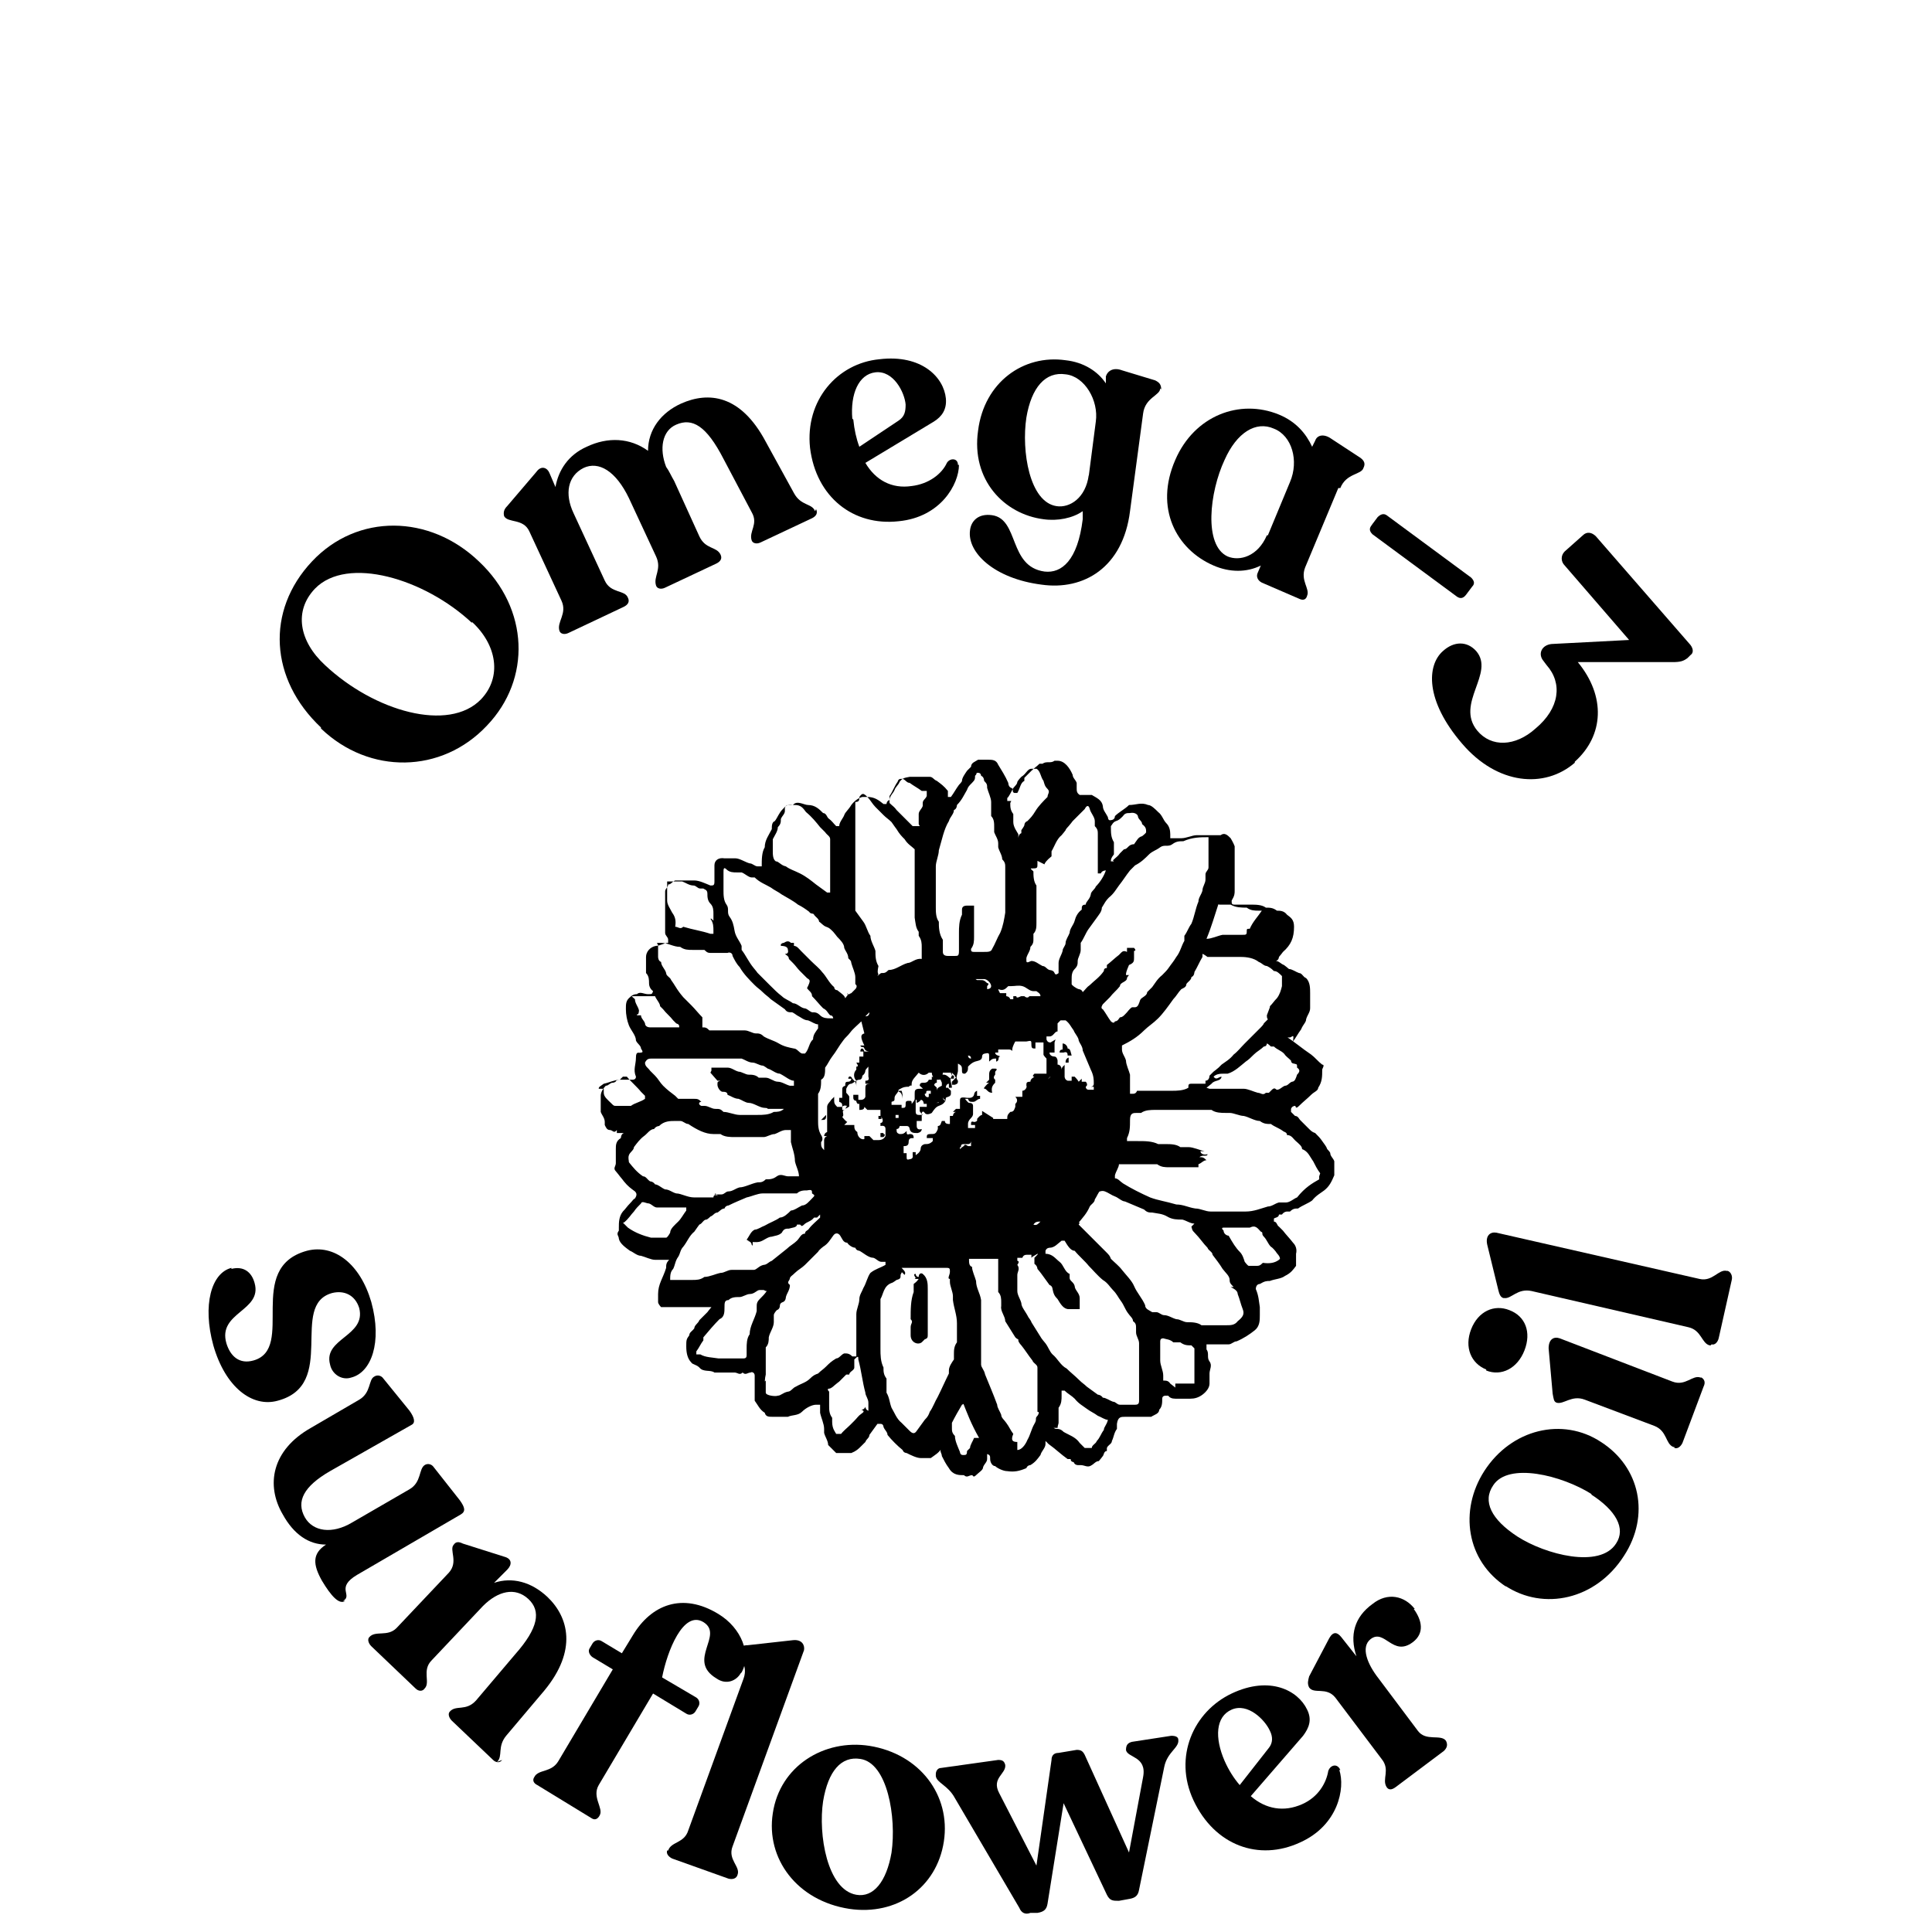 <svg viewBox="0 0 192 192" version="1.1" xmlns="http://www.w3.org/2000/svg" data-sanitized-data-name="Layer 1" data-name="Layer 1" id="Layer_1">
  <defs>
    <style>
      .cls-1 {
        fill: #000;
        stroke-width: 0px;
      }
    </style>
  </defs>
  <g>
    <path d="M127,102.6h0c.4,0,.5,0,.8.4h0c.8.5,1.6,1.2,2.5,1.8.4.3.7.7,1.1,1,.3,0,0,.4,0,.5,0,.7,0,1.2-.4,1.8,0,.3-.4.4-.7.7-.4.4-.8.7-1.2,1.1s-.3,0-.4,0c0,0-.3,0-.4.3v.3l.4.4c.3,0,.4.3.5.4l.8.8c.3.3.4.4.7.5.3.3.5.5.7.8s.4.5.5.8c0,0,.3.3.3.4,0,.3.3.5.4.8v1.4h0c-.3.7-.5,1.1-1,1.5-.4.3-.8.5-1.2,1-.4.3-1,.5-1.4.8-.3,0-.5,0-.8.3h-.3s-.3,0-.5.3h-.3c0,.3-.4.3-.5.4v.3c.3,0,.3.4.5.5l.4.4c.3.4.7.8,1,1.2.3.3.4.7.3,1.1v1.2c-.3.4-.5.7-1.1,1-.4.3-1,.3-1.5.5-.3,0-.5,0-1,.3-.3,0-.4.3-.4.5h0c.3.7.3,1.2.4,1.8v.8c0,.5,0,1.1-.5,1.5-.5.4-1.1.8-1.8,1.1-.3,0-.5.3-.8.3h-2.2v.5h0c.3.4,0,.8.3,1.2s0,.8,0,1.2v1c0,.4-.3.8-.7,1.1-.4.3-.8.4-1.2.4h-1.5q-.5,0-.7-.3h-.3s-.3,0-.3.3c0,.4,0,.8-.3,1.1,0,.4-.5.5-.8.7h-2.6c-.4,0-.7,0-.8.7v.5h0c-.3.4-.3.8-.5,1.2,0,.3-.4.4-.5.7h0v.3c-.3,0-.3.4-.4.5,0,0-.3.4-.4.5-.3,0-.5.3-.7.4h0c-.4.3-.7,0-1.1,0s-.3,0-.3,0c0,0-.3,0-.4-.3,0,0-.3,0-.3-.3h-.3c-.7-.5-1.2-1-1.9-1.5l-.3-.3v.3c0,.4-.4.7-.5,1.1-.3.4-.5.7-1,1,0,0-.3,0-.4.3-.7.3-1.2.4-1.9.3-.4,0-1-.3-1.2-.5-.3,0-.5-.4-.5-.7s0-.4-.3-.5h0v.5c0,.3-.3.5-.4.8,0,.3-.4.5-.7.8s-.3,0-.4,0c-.3,0-.5.3-.8,0-.5,0-1.1,0-1.5-.7-.3-.4-.5-.8-.7-1.2,0-.3-.3-.5,0-.8h0c-.3.5-.7.7-1.1,1h-1c-.4,0-1-.3-1.4-.5,0,0-.3,0-.4-.3-.5-.4-1.1-1-1.5-1.5,0-.3-.3-.5-.4-.8,0,0,0-.3-.3-.3h-.3c-.3.4-.5.7-.8,1.1h0c0,.3-.3.4-.4.7l-.4.4h0c-.3.3-.5.5-1,.7h-1.2c-.4,0,0,0-.3,0l-.8-.8c0-.4-.3-.8-.4-1.2v-.4c0-.5-.3-1.1-.4-1.6v-.8h-.4c-.4,0-1,.3-1.4.7s-1,.3-1.4.5h-1.5c-.4,0-.7,0-.8-.4h0c-.5-.3-.7-.8-1-1.2v-2.5c0-.3-.3-.4-.4-.3-.3,0-.5.3-.8,0-.3.3-.5,0-.8,0h-2c-.4-.3-1.1,0-1.5-.5-.3-.3-.7-.3-.8-.5-.4-.4-.5-1-.5-1.6s0-.7.3-1.1c0-.3.3-.4.5-.7,0-.3.4-.5.5-.8l.8-.8s.3-.4.4-.5h-5s-.3-.3-.3-.5v-.8c0-1,.5-1.6.8-2.6,0-.3,0-.5.3-.8h-1.4c-.4,0-1-.3-1.4-.4-.4,0-.8-.4-1.1-.5-.4-.3-1-.7-1.1-1.2,0-.3-.3-.4,0-.8v-.3c0-.5,0-1.1.4-1.6h0c.3-.3.4-.5.7-.8s.3-.4.5-.5h0c.2-.3.2-.5,0-.7-.4-.3-.7-.5-1.1-1,0,0-.3-.4-.4-.5,0,0-.3-.4-.4-.5-.3-.3,0-.5,0-.8v-1.4c0-.4,0-.8.5-1.1,0,0,0-.4.3-.5h-.7v-.3h.3-.3c-.3.4-.4,0-.7,0s-.4-.3-.5-.5v-.3h0c0-.4-.3-.7-.4-1h0v-1.6c0-.4.3-.8.5-1,.3,0,.4-.3.7-.3,0,0,.3,0,.4-.3h1.6s.3,0,.3-.3c-.3-.7,0-1.2,0-1.9s.3-.4.5-.5c.2,0,.2-.1,0-.4,0-.3-.4-.5-.5-.8,0-.5-.5-1-.7-1.5s-.3-1.1-.3-1.6,0-.8.3-1.1c.3-.3.5-.4.8-.4h0c.3-.3.7,0,1.1,0s.4,0,.5-.3h0c-.4-.3-.4-.7-.4-.8,0-.3,0-.7-.3-1v-1.6c0-.5.4-1,1-1.1.4,0,.8-.3,1.2-.3v-.3c0-.3-.3-.4-.3-.7v-1.6h0v-2.5c0-.3.3-.4.3-.7h0c.3,0,.4-.3.7-.4h1.9c.5,0,1.1.3,1.6.5.3,0,.4,0,.4-.4v-1.6c0-.5.4-.8,1-.7h1.1c.4,0,1,.4,1.4.5.3,0,.5.3.8.3h.4c0-.7,0-1.4.3-1.9,0-.7.4-1.2.7-1.8,0-.3,0-.7.3-.8.3-.4.4-.8.8-1.2.3-.3.4-.5,1-.4.4-.5,1.1,0,1.5,0,.7,0,1.1.4,1.5.8.3,0,.4.4.5.5.4.3.5.5.8.8h.3c0-.4.4-.8.5-1.1s.4-.5.7-1c.3-.4.7-.7,1.1-.8h.5c.7,0,1.1.3,1.6.7h.3s0-.3.3-.4h0c0-.4.4-.7.5-1s.4-.5.5-.8c.3-.4.5-.4,1-.5h2c.3,0,.4.3.7.4.4.3.7.5,1.1,1h0v.3h0v.3h.3c.3-.4.5-.8.8-1.2,0,0,.3-.3.3-.4,0-.3.3-.7.5-1l.4-.4h0c0-.4.4-.5.7-.7h1c.4,0,.8,0,1,.5.3.5.7,1.1,1,1.8,0,0,0,.4.3.5s0,.4.3.5h.3c.3-.5.3-1,.7-1.2h0v-.3l.7-.7c.3-.3.5-.4.8-.7h.3c.4-.3.8,0,1.2-.3h.3c.7,0,1.2.7,1.5,1.4,0,.3.3.5.4.8v.5c0,.3,0,.5.3.7h1.2c.5.3,1,.5,1.1,1.1,0,.4.3.7.5,1.1h0s0,.4.3.3c0,0,.4,0,.4-.4h0c.4-.4,1-.7,1.4-1.1h0c.7,0,1.2-.3,1.9,0,.3,0,.7.4,1,.7.4.3.5.8.8,1.1.3.3.4.7.4,1.1v.4h1.1c.5,0,1.1-.3,1.5-.3h1.9c.7,0,.4,0,.5,0h0c.4-.3.7,0,1,.3,0,0,.3.5.4.8v4.4c0,.3,0,.5-.3,1,0,.3,0,.4.3.4h1.6c.5,0,1.1,0,1.5.3.4,0,.7,0,1.1.3.3,0,.7,0,1,.4.4.3.7.5.7,1.2,0,1.1-.3,1.8-1.1,2.5,0,0-.3.4-.4.5,0,0,0,.3-.3.4.3,0,.5.3.8.4,0,0,.4.3.5.4.3,0,.7.3,1,.4.3,0,.4.4.7.5.4.4.4,1,.4,1.5s0,.3,0,.3h0v1.2c0,.4-.3.7-.4,1.1,0,.3-.3.5-.5,1-.3.4-.5.8-.8,1.2.1-.8,0-.5-.3-.4h-1.2ZM131.2,116.6c-.3-.4-.5-.8-.7-1.2-.3-.4-.5-1-1.1-1.2h0c0-.3-.3-.5-.5-.7-.4-.3-.5-.7-1-.7h0c0-.3-.3-.3-.4-.4-.4-.3-.8-.4-1.2-.7h0c-.4,0-.7,0-1.1-.3-.5,0-1.1-.4-1.6-.5-.4,0-1-.3-1.4-.3h-.4c-.4,0-1,0-1.4-.3h-5.6c-.4,0-1,0-1.4.3h-.4c-.4,0-.7,0-.7.7s0,1.2-.3,1.8v.3h1.1c.7,0,1.4,0,2,.3h.8c.4,0,1,0,1.4.3h.8c.5,0,1.1.3,1.6.4h-.4c0,.3.4.4.7.3,0,.3-.5,0-.8.3.3,0,.4,0,.7.3h0c-.3,0-.5.3-.8.4v.3h-2.9c-.4,0-.8,0-1.2-.3h-3.8c0,.3-.3.7-.4,1.1v.3c.3,0,.5.3.8.5.8.5,1.8,1,2.7,1.4.8.3,1.6.4,2.6.7.7,0,1.2.3,1.9.4.5,0,1,.3,1.5.3h3.5c.8,0,1.5-.3,2.2-.5.4,0,.7-.3,1.1-.4h.7c.4,0,.8-.4,1.1-.5.8-1,1.5-1.4,2.2-1.8v-.3ZM126.2,100h0c.3-.3.4-.5.7-.8.3-.4.4-.8.5-1.2v-1h0c-.3-.3-.5-.5-.8-.5h0c-.3-.3-.5-.4-.7-.5-.3,0-.5-.3-.8-.4-.5-.4-1.2-.5-1.8-.5h-3.3s-.4-.3-.5-.3h0v.3c-.3.5-.5,1-.8,1.5,0,0,0,.4-.3.5,0,.3-.4.5-.5.7,0,.3-.3.4-.5.5-.3.3-.5.7-.8,1-.5.7-1,1.4-1.5,1.9s-1,.8-1.4,1.2c-.7.7-1.4,1.1-2.2,1.5,0,0,0,.1,0,.4,0,.4.3.7.4,1.1,0,.4.3,1,.4,1.4v1.6c0,.5,0,.3,0,.3h.3q.3,0,.4-.3h3.5c.4,0,1.1,0,1.6-.3,0-.3,0-.4.3-.4h1.4v-.3h0c.3,0,.4-.3.4-.5l.4-.4s.4-.3.5-.4h0l.3-.3c.4-.3.8-.5,1.2-1,.4-.3.7-.7,1.1-1.1l.8-.8.8-.8s.3-.3.3-.4l.4-.4c-.1-.1-.1-.3-.1-.4l.3-.8ZM112.3,96.8s-.3.3-.3.4c0,.4-.7.4-.7.8h0c-.3.4-.7.7-1,1.1l-.7.7s-.3.4,0,.5c.3.4.5.8.8,1.2,0,0,.3.3.4,0,.3,0,.4-.3.5-.4.3,0,.5-.3.7-.5,0,0,.3-.4.5-.5h.3c.3,0,.4-.4.5-.7s.7-.4.7-.8h0l.5-.5c.3-.4.5-.8,1-1.2.3-.3.5-.5.7-.8s.4-.5.7-1c.4-.5.5-1.1.8-1.6v-.5c.3-.4.4-.8.7-1.2.3-.7.4-1.5.7-2.2,0-.4.3-.7.4-1.1,0-.4.3-.7.3-1.1v-.5c0-.3.3-.4.3-.7v-3h0c-.8,0-1.6,0-2.5.4-.4,0-.7,0-1.1.3s-.8,0-1.2.3-.8.4-1.1.7c-.4.4-.8.8-1.4,1.1l-.5.5c-.4.5-.7,1-1.1,1.5-.3.4-.5.8-1,1.2-.3.3-.4.5-.7,1h0c0,.4-.3.7-.5,1-.3.4-.5.7-.8,1.1s-.5,1-.8,1.4h0v.7h0c0,.4-.3.8-.3,1.1s0,.5-.3.8-.3.7-.3,1v.5c0,.1.4.4.7.5,0,0,.3,0,.4.3.3-.3.4-.5.7-.7.4-.4,1-.8,1.4-1.4h0q0-.3.3-.3v-.3c.4-.3.8-.7,1.2-1,.3-.3.4-.5.8-.3v-.4h.7s.3.3,0,.3v.7c0,.3,0,.5-.5.7-.3.7-.3.8-.3,1h.3ZM107.2,121.7l.8.8.8.8,1.1,1.1c.3.3.4.4.5.7.4.4.8.7,1.1,1.1.4.5,1,1.1,1.2,1.6.3.7.8,1.2,1.1,1.9,0,.4.4.5.7.7h.4c.3,0,.5.3.8.3.4,0,.8.3,1.2.4.4,0,.7.3,1.1.3s1,0,1.4.3h2.5c.4,0,.8,0,1.1-.4.5-.4.7-.7.5-1.2s-.3-1-.5-1.5c0-.3-.3-.5-.7-.7h.3c-.3-.3-.4-.4-.4-.7,0-.4-.4-.7-.7-1.1-.3-.5-.7-1-1-1.4,0-.3-.4-.4-.5-.7-.4-.4-.8-1-1.2-1.4s-.3-.4-.4-.7l.3-.3c-.4,0-.8-.3-1.2-.4-.5,0-1,0-1.5-.3s-1-.3-1.5-.4c-.3,0-.5,0-.8-.3-.7-.3-1.2-.5-1.9-.8-.3,0-.7-.4-1-.5s-.7-.4-1-.5-.4,0-.5,0-.3.5-.5.8c0,.3-.4.5-.5.7-.3.7-.7,1.1-1.1,1.6h.1ZM76.1,137.2v1.2c0,.3,1,.4,1.2.3.3,0,.5-.3,1-.4h0c.3,0,.5-.4.8-.5.5-.3,1-.4,1.4-.8.3-.3.5-.4.8-.5.3-.3.5-.4.8-.7s.5-.5,1-.8c.3,0,.5-.4.8-.5.3,0,.5,0,.8.3h.4v-4.2c0-.5.3-1,.3-1.5h0c0-.4.3-.8.4-1.1.3-.5.4-1.1.7-1.5h0c.5-.4,1-.5,1.5-.8h0v-.3h-.4c-.3,0-.5-.3-.8-.4-.5,0-1-.5-1.4-.7,0,0-.3,0-.4-.3-.3,0-.7-.3-.8-.5h0c-.4,0-.5-.4-.7-.7s-.5-.3-.7,0c-.3.4-.5.8-1,1.1,0,0-.4.3-.5.5l-.3.3-1,1c-.3.3-.7.5-1,.8s-.4.3-.5.5c0,.3-.4.4,0,.7h0c0,.5-.3.8-.4,1.2,0,0,0,.4-.3.5s-.3.3-.3.4c0,0,0,.3-.3.4,0,0-.3.3-.3.5v.7c0,.5-.4,1-.5,1.5,0,.3,0,.7-.3,1v2.7c-.1.4-.1.8-.1,1.1v-.4ZM102.5,125h0v-.3h-.5q-.3,0-.4.3h-.5v.3s.3,0,0,.4h0c.3.4,0,.7,0,1v1.6c0,.4.3.8.4,1.2,0,.4.4.8.7,1.4,0,0,.3.4.3.5.3.5.7,1.1,1,1.6,0,0,.3.4.4.5.3.4.4.8.7,1.1.5.4.8,1.1,1.4,1.4h0c.4.4.8.7,1.2,1.1s.5.4.8.7c.4.3.7.5,1.1.8,0,0,.3,0,.5.3.3,0,.7.3,1,.4.3,0,.4.3.7.3h1.5c.3,0,.4-.1.4-.4h0v-1.8h0v-3.9c0-.4-.3-.7-.3-1.1v-.4c0-.3,0-.5-.3-.7,0-.3-.3-.5-.5-.8-.3-.4-.4-.8-.7-1.2s-.4-.7-.8-1.1c-.3-.3-.5-.7-1-1-.5-.4-1-1-1.4-1.4-.4-.5-1-1-1.4-1.5h0c-.4,0-.7-.5-1-1h-.3c-.4.3-.7.7-1.2.7h0s-.3,0-.4.3h0v.3c.7,0,1,.5,1.4.8s.5,1,1,1.2h0v.4c0,.3.4.4.5.8,0,.4.5.7.5,1.2v1.1h-1.1c-.5,0-.8-.5-1.1-1-.3-.3-.4-.5-.5-1,0,0,0-.3-.3-.4-.3-.4-.5-.7-.8-1.1,0,0-.3-.4-.4-.5,0,0,0-.3-.3-.5,0,0,0,0,0-.3v-.3c.3-.3.4-.4.3-.4l-.5.3ZM96.3,90h.5v3.1c0,.4,0,.8-.3,1.2,0,.2,0,.3.3.3h1c.4,0,.7,0,.8-.3.3-.5.5-1.1.8-1.6.3-.7.4-1.4.5-2v-3.5h0v-1c0-.3,0-.5-.3-.8,0-.4-.3-.8-.4-1.2h0c0-.2,0-.3,0-.4h0c0-.4-.3-.8-.4-1.1v-.5c0-.4,0-.8-.3-1.1v-.4h0v-1c0-.4-.3-1-.4-1.4,0-.3,0-.4-.3-.7,0,0,0-.4-.3-.5,0,0,0-.3-.3-.3s0,0-.3.3h0c0,.3,0,.4-.3.7s-.4.4-.5.7c-.3.5-.5,1-1,1.5,0,0,0,.4-.3.5,0,.4-.4.7-.5,1.1-.5.8-.7,1.9-1,2.9,0,.5-.3,1.1-.3,1.6v4.1c0,.4,0,1,.3,1.4,0,.5,0,1.2.4,1.8h0v1.2q0,.4.5.4h.7c.3,0,.4,0,.4-.5v-1.8c0-.5,0-1.2.3-1.8v-.5c0-.3.2-.4.5-.4,0-.3,0,0,0,0h-.1ZM89.5,126.3c.3,0,0,.3,0,.4,0,.3,0,.4-.4.5,0,0-.4.3-.5.3-.8.3-.8,1.1-1.1,1.6v5c0,.5,0,1.2.3,1.8,0,.4,0,.7.3,1.1v1.4c.3.5.3,1,.5,1.5.3.5.5,1.1,1,1.5l.8.8c.3.3.5.3.7,0,.3-.4.5-.7.8-1.1.3-.3.4-.5.5-.8.3-.4.5-1,.8-1.5.4-.8.7-1.5,1.1-2.3h0v-.3c0-.4.3-.8.5-1.1h0v-.5c0-.4,0-.8.3-1.2v-1.9c0-.8-.3-1.5-.4-2.3v-.4c0-.4-.3-1-.3-1.4v-.3c-.3,0,0-.4,0-.7s0-.4-.3-.4h-4.5c.4.4.4.5.3.7l-.4-.4ZM71,118.7h.7c.3,0,.4-.3.7-.3.4,0,.7-.3,1.1-.4.5,0,1.2-.4,1.8-.5h0c.3,0,.5,0,.8-.3.4,0,.7,0,1.1-.3s.8,0,1.1,0h1.1c0-.5-.3-1-.4-1.5,0-.7-.3-1.4-.4-1.9v-1.2h-.5c-.4,0-.8.3-1.1.4-.4,0-.8.3-1.1.3h-2.9c-.4,0-1,0-1.4-.3h-.7c-.8,0-1.6-.4-2.5-1h0c-.3,0-.5-.3-.8-.3h-.5c-.5,0-1.1,0-1.6.5h0s-.3,0-.5.3h0c-.4,0-.7.5-1,.7-.4.3-.7.7-1,1.1,0,.3-.4.5-.5.8s0,.5,0,.7c.4.5.8,1,1.4,1.4.3,0,.4.3.7.5,0,0,.3,0,.5.3.3,0,.7.4,1,.5.4,0,.7.3,1.1.4.5,0,1.1.4,1.8.4h1.9c0-.3.3-.3.5-.1l-.3-.3ZM87.2,97s.3-.3.4-.3c.3,0,.4,0,.7-.3.7,0,1.2-.5,1.9-.7.4,0,.8-.5,1.4-.4h0v-1.2c0-.3,0-.7-.3-1.1v-.4c-.3-.4-.3-.8-.4-1.4v-6.8c-.3-.3-.7-.5-1-1-.3-.3-.5-.5-.8-1,0,0-.3-.4-.5-.7-.3-.3-.5-.4-.8-.7l-.8-.8c-.3-.3-.5-.7-.8-1-.4-.4-.5-.4-.8,0,0,.3,0,.5-.4.5h0v.4h0v2.3h0v7.4h0v.7c.3.4.5.7.8,1.1s.4,1,.7,1.4c0,.5.4,1.1.5,1.5,0,.5,0,1,.3,1.5-.1.5-.1.7,0,.8h0ZM84.2,98.7c0,.3.3,0,.4,0l.4-.4s.3-.3,0-.5v-.7c0-.4-.3-1-.4-1.4,0-.3-.3-.4-.3-.5,0-.4-.3-.7-.4-1,0-.4-.4-.8-.7-1.1,0,0-.3-.4-.4-.5-.3-.3-.4-.4-.7-.5s-.5-.4-.7-.5h0c0-.3-.4-.5-.5-.7s-.3,0-.5-.3c-.4-.3-.7-.5-1.1-.7-.5-.4-1.1-.7-1.6-1-.4-.3-.7-.4-1.1-.7-.5-.3-1.1-.5-1.6-1h-.3c-.3,0-.7-.4-1-.5h-.5c-.3,0-.7,0-1-.3s-.3,0-.3.3v1.1h0v.7c0,.4,0,1,.3,1.4s0,.8.3,1.2.4.8.5,1.4.5,1,.7,1.5v.4c.4.5.7,1.2,1.2,1.8s.3.4.4.5l1.2,1.2c.4.4.8.8,1.2,1.1.3.3.7.4,1.1.7.4,0,.7.4,1.1.5.3,0,.5.3.8.4.3,0,.5,0,.8.3s.7.3,1,.3h.3s0-.3-.3-.3c-.3-.3-.3-.5-.7-.7h0c-.4-.4-.7-.8-1.1-1.2h0c0-.4-.3-.5-.5-.8.4-.8.3-.8,0-1l-.7-.7c-.3-.3-.4-.5-.7-.8l-.4-.4h0c0-.3-.3-.4-.4-.5q.4,0,.3-.4c0-.3-.3-.4-.7-.4v-.3h0c0,.3,0,0,.3,0,.3-.2.5-.2.7,0h.3v.3c.3,0,.5.3.7.5l1,1c.4.4.8.7,1.1,1.1.4.4.7,1.1,1.2,1.5h0s0,.3.3.3c.5.4.7.5.8.8l.3-.4ZM69.8,102.1h0c.3,0,.4,0,.7.3h3.5c.4,0,.8.3,1.1.3s.5,0,.8.3c.5.3,1,.4,1.5.7s1,.4,1.5.5c.3,0,.5.4.8.5h.3c.4-.4.4-1.1.8-1.4h0c0-.5.3-.8.5-1.1v-.4c-.3,0-.7-.3-1-.4-.4,0-.7-.3-1.1-.5,0,0-.4-.3-.5-.3-.3,0-.5,0-.7-.3-.4-.3-1-.7-1.4-1-.3-.3-.5-.4-.8-.7s-.5-.4-.8-.7c-.5-.5-1.1-1.1-1.5-1.8-.3-.3-.5-.7-.7-1.1,0-.3-.3-.4-.5-.3h-1.6c-.3,0-.4,0-.7-.3h-1.2c-.4,0-.8,0-1.2-.3-.7,0-1.2-.4-1.9-.4s-.3,0-.3.3v1.1s0,.4.3.5c0,.4.4.7.5,1.1,0,.3.4.4.5.7.3.4.5.8.8,1.2,0,0,.3.4.4.5l.8.8c.4.4.7.8,1.1,1.2h0v.4q.1,0,0,0v.3ZM101.1,144.1h0c.4,0,.8-.5,1-1,.3-.5.4-1.1.7-1.6s0-.5.3-.8c0,0,.3-.4,0-.4v-4.4c0-.3-.4-.4-.5-.7-.4-.5-.7-1-1.1-1.5,0,0-.3-.3-.3-.5s0,0-.3-.3c-.3-.5-.7-1.1-1-1.6h0c0-.5-.5-1-.4-1.5h0v-.4c0-.3,0-.7-.3-1v-3.3h-2.9c0,.4,0,.7.3.8,0,.4.3,1,.4,1.4,0,.7.4,1.2.5,1.9v5.6h0v.8c0,.3.3.5.4,1,.4,1,.8,1.9,1.2,3,0,.3.3.7.4,1,0,.3.3.5.5.8.3.4.4.7.7,1.1-.3.7,0,.8.4.8v.8ZM103.1,85.5v.4h0c0,.3,0,.4-.4.4s-.3,0,0,.3c0,.4,0,1,.3,1.4v2.7h0v1h0c0,.4,0,.8-.3,1.1v.5c0,.3,0,.5-.3.8,0,.4-.3.7-.4,1.1v.3c0,.3.4,0,.5,0,.4,0,.7.3,1.1.5.3,0,.4.3.7.4,0,0,.4,0,.5.3s.4,0,.4,0v-1c0-.4.3-.8.4-1.2,0-.3.3-.5.3-.8s.3-.7.4-1c0-.4.4-.8.5-1.2s.3-.8.7-1.1h0c0-.3,0-.5.4-.5h0c0-.3.4-.5.5-1,0-.3.4-.5.5-.8h0c.4-.4.8-1,1-1.6,0,0-.4,0-.5.3h-.3v-1.2h0v-2.7c0-.3,0-.5-.3-.8v-.5c0-.4-.4-.8-.5-1.2s-.3-.4-.5,0l-1.2,1.2s-.3.4-.4.5c0,0-.3.3-.3.4,0,0-.3.4-.4.5-.5.4-.7,1.1-1,1.6v.5c-.5.4-.7.7-.7.8l-.8-.4ZM74.7,123.7c0-.3-.4-.4-.5-.5h0c.3-.4.4-.8.8-1,.3,0,.7-.3,1-.4.5-.3,1.1-.5,1.5-.8.4,0,.8-.4,1.1-.7.3,0,.7-.3,1.1-.5.4,0,.7-.4,1-.7s.3-.3,0-.5c0-.3,0-.4-.5-.3-.3,0-.7,0-1,.3h-3.4c-.5,0-1.1.3-1.6.4-.7.3-1.2.5-1.8.8,0,0-.3,0-.4.3-.3,0-.5.3-.7.4-.3,0-.4.3-.7.4,0,0-.3.3-.4.3-.3,0-.4.4-.7.5,0,0-.3.4-.5.7-.5.4-.7,1-1.1,1.5-.3.3-.3.7-.5,1-.3.4-.3.8-.5,1.2-.3.3-.3.7-.3,1.1h2.2c.4,0,.8,0,1.2-.3h0c.5,0,1.1-.3,1.6-.4.4,0,.7-.3,1.1-.3h2.2c.3,0,.5-.4,1-.5.3,0,.5-.3.8-.4.5-.4,1-.8,1.5-1.2.3-.3.7-.5,1-.8s.4-.7.8-.7h0c0-.3.3-.3.4-.5.3-.4.7-.7,1.1-1.1v-.3h0l-.3.3h-.3c-.3.4-.7.4-1,.7s-.3,0-.4,0h-.3c0,.3-.5.3-.8.4-.3,0-.5,0-.7.4-.3.3-.7.3-1,.4-.4,0-.8.4-1.2.5s-.8,0-1.2,0h.5v.4ZM98.7,111.2h1.4c0-.3,0-.4.3-.7h0c.4,0,.4-.3.5-.5v-.3s.4-.3,0-.7h.7v-.3h0v-.3c.3,0,.5-.4.4-.5,0-.3,0-.4.4-.4,0-.3.3-.4.4-.5h.3-.3q-.3,0,0-.3h1.2v-1.5s-.3-.3-.3-.4v-1.2h-.8v.3c0,.3,0,0,0,0h0v.3c-.3,0-.4,0-.4-.4s0-.4-.5-.3h-1.1s-.3.5-.3.8,0,0-.3,0h-1.1v.3h-.3c0,.3.4.3.5.4-.3,0,0,.4-.4.5v-.3c-.3,0-.4,0-.7.3v-.5c0-.3,0-.4-.4-.3,0,0-.3,0-.3.3,0,.4-.4.4-.7.5s-.5.3-.7.5c0,.3,0,.5-.3.7h0c-.2,0-.3,0-.3-.3,0-.4,0-.5-.4-.7v.7c0,.3-.3.7,0,1h0c0,.2,0,.3-.3.4h-.3v-.3l.3-.3c.3-.3,0,0,0-.3l-.3-.3h0v.3c-.3.4,0,.8,0,1.2h-.4l.3.3v.3c0,.3-.4.3-.5.4h0c0,.5-.4.7-.7.8s-.5.4-.7.7c0,0-.5.3-.7,0s-.3,0-.3,0v.8h-.5v.5c0,.3.2.4.5.3h0q0,.3-.4.4c-.4,0-.7,0-.8-.4,0,0,0-.3-.3-.3h-.7s0,.3-.3.3h0c0,.3,0,.4.3.5.3,0,.4,0,.7-.3h0c0,.3,0,.4.3.3.3,0,.4.1.4.4-.3,0-.5,0-.5.4s-.3.4-.5.4h0v.7h0s0,0,.3,0c.3,0,0,0,0,0v.3h0c0,.3,0,.4.3.3,0,0,.4,0,.3-.4v-.3h.3v.3c.3-.2.5-.4.5-.7,0,0,0-.3.4-.4.3,0,.5,0,.8-.3v-.3h-.3s0,0-.3,0c0-.3,0-.4.4-.4s.5,0,.7-.5c0,0,0,0,0-.3.3,0,.3-.3.4-.5h.3c0,.3.3.3.5.3v-.8h.3s0-.3.3-.4h-.3l.3-.3h.4v-.7c0-.4,0-.5.7-.4h.3s.3,0,.4-.3c0,0,0-.3.3-.4v.5h.3v.3c-.3,0-.4.3-.7.3s-.4,0-.5-.3h-.3s.3.4.4.4q.4,0,.4.3h0v.8c0,.4-.5.5-.5,1v.4h.7v-.3h-.4c0-.3,0-.4.3-.3,0,0,.4,0,.3-.3h0s.3-.4.5-.4h0v-.4c0-.4,0-.3,0,0l1.1.7ZM70.7,106.4v-.3h1.6c.4,0,.7.3,1.1.4.3,0,.7.3,1,.3s.7,0,1,.3h.7c.4,0,.8.4,1.2.4s.8.3,1.2.4h.4v-.5c-.4,0-.8-.4-1.4-.7-.4,0-.8-.4-1.2-.5,0,0-.4-.3-.5-.3-.3,0-.7-.3-1-.3-.4,0-.8-.3-1.1-.4h-1.1c-.4,0,0,0-.3,0h-7.5c-.3,0-.5,0-.7.4h0c0,.4.3.5.5.8l.5.5c.3.3.5.7.8,1,.4.4.8.7,1.2,1l.3.3h1.5c.4,0,.5,0,.8.3-.3,0-.3.3,0,.4h.3c.4,0,.7.3,1.1.3s.5,0,.8.3c.5,0,1.1.3,1.6.3h1.8c.5,0,1.1,0,1.6-.3.3,0,.7,0,1-.3h.7-2.3s0-.1-.3-.1h0c-.5,0-1.1-.5-1.6-.5h0c-.3,0-.7-.3-1-.4-.4,0-.8-.3-1.1-.4h0c0-.3-.3-.3-.5-.3s-.5-.4-.5-.7,0-.3.3-.4h-.3l-.7-.8ZM78.5,80c-.3,0-.4,0-.5.3v.3c0,.3-.3.5-.4.8,0,.3,0,.5-.3.8,0,.4-.3.8-.5,1.2v1.2c0,.3,0,.8.3,1,.3,0,.5.4,1,.5.4.3.8.4,1.4.7s1.1.7,1.6,1.1c.4.3.7.5,1.1.8h.3v-4.5h0v-.8c0-.3-.3-.4-.5-.7l-.5-.5c-.4-.5-.8-1-1.4-1.5-.3-.4-.5-.7-1.1-.7h-.3ZM120.2,108.2h3.4c.4,0,1,.3,1.4.4.3,0,.5.3.8,0h.3l.3-.3c.3-.3.4,0,.5,0,.3,0,.5-.3.8-.4.3,0,.4-.3.7-.4.3,0,.4-.4.5-.7.3-.3.3-.5,0-.7h0c0-.4,0-.3-.3-.4,0,0-.3,0-.3-.3h0c-.3-.3-.5-.4-.7-.7-.3-.3-.7-.4-1-.7h-.3s-.3-.3-.4-.3h0s0,.3-.3.3c-.3.3-.7.5-1,.8s-.5.5-.8.7c-.5.4-1.1,1-1.8,1.2h-.3c-.4,0-.8,0-1.1.3h0c.3.4.5,0,.8,0-.1.5-.7.3-1,.7l-.5.4ZM75.9,128.2h-.4c-.3,0-.5.4-1,.4h0c-.3,0-.7.3-1,.3-.4,0-.8,0-1.1.3-.4,0-.4.3-.4.7h0c0,.5,0,1-.5,1.2-.5.5-1.1,1.2-1.6,1.8v.3c-.3.4-.4.7-.7,1.1h0v.3h.4c.5.3,1.2.3,1.8.4h2.5q.3,0,.3-.3v-.7c0-.4,0-1,.3-1.4,0-.8.5-1.5.7-2.3h0v-.4c0-.3,0-.5.3-.8s.5-.5.7-.8h-.1ZM70.9,91.5h0v-.7c0-.3,0-.7-.3-1s-.3-.7-.3-1c0-.4-.3-.4-.4-.5h-.3c-.3,0-.4-.3-.7-.3-.4,0-.8-.3-1.1-.4h-1.5v1.9c0,.4.3.8.5,1.2.3.4.4.8.3,1.4h0c.3,0,.5.3.8,0h0c1,.3,1.8.4,2.7.7h.3v-.3h0c0-.4,0-.8-.3-1.2h.1ZM85.6,101.5h0c-.4.4-.8.7-1.1,1.1h0c-.3.4-.5.5-.7.8-.4.5-.7,1.1-1.1,1.6-.3.4-.4.7-.7,1.1h0c0,.5,0,1-.4,1.2h0c0,.5,0,1-.3,1.4v2.6c0,.5,0,1,.3,1.5,0,0,.3.4,0,.7h0c0,.4,0,.5.3.8v-1s0-.3.3-.4h-.3s0-.3.3-.4v-2.5h0c0-.3.3-.5.4-.7l.3-.3v.3c0,.3,0,.4.3.7h.5c0-.3,0-.4-.3-.5v-.4h.3v-.7c0-.3,0-.4.3-.5h0c0-.3,0-.4.3-.4,0,0,.3,0,.3-.3h-.3c0-.3.3-.3.4,0,.3.3.4.4.4.8s0,0,0,.3h0v-.4h0v-.5c-.3-.3-.3-.8,0-1.1v-.3h0c.2,0,.2-.1,0-.4s-.2-.3,0,0h.3v-.3h0v-.3h.4v-.5h-.3c0-.4.3-.4.4,0h.5s-.4,0-.5-.3-.3,0-.4-.3h.4c-.4-.8-.4-1.1,0-1.2l-.3-1.2ZM104.8,103.6v1h-.5c0,.3.3.4.5.4s.3.3.3.4v.5h0v-1.2h0v1.1h0c.3,0,.4.3.4.5,0-.3.3-.4.3-.5h0v.4h0v.8s0,.3.3.4h.4c0-.2,0-.3,0-.4h.3s.3.3.4.5l.3-.3v.3h.4s.3.3,0,.5c0,0,0,.3.3.3h.5v-.3h-.3s.3,0,.3-.3c0-.4,0-.8-.3-1.4h0c-.3-.7-.5-1.2-.8-1.9,0-.4-.3-.7-.4-1,0-.3-.4-.7-.5-1-.3-.4-.4-.7-.8-1h-.5l-.3.3v.8c-.3,0-.4.5-.8.5s-.3,0-.3,0v.3c.1.3.3.3.4.3h0l.5-.3ZM104.9,142c.3,0,.5,0,.8.3.5.3,1.2.5,1.6,1.1l.5.5h.7c0-.3.4-.4.5-.7.3-.3.4-.7.7-1.1,0-.3.3-.5.4-1h0c-.3,0-.7-.3-1-.4-.4-.3-.7-.4-1.1-.7s-.8-.5-1.2-1c-.3-.3-.7-.5-1-.8h-.3v.5c0,.4,0,.8-.3,1.2h0v.4h0v1.1c0,.1-.1.3-.1.5h-.4ZM84.4,110h0s-.5-.3-.7,0v.3h.3c-.5,0,0,.5-.3.7,0,0,.3.4.5.5h0l-.3.3h1c0,.3,0,.5.3.7h0c0,.5.4.8.7.7,0,0,0,0,0-.3h.5l.4.4h.5c.1,0,.5,0,.7-.4h0s0,0,0-.3v-.4q0-.4-.5-.3h0v-.3c.3,0,.3-.4,0-.7v-.3h0v-.3h-.8c-.2,0-.4,0-.5,0l-.3-.3h0c0,.3-.3.3-.5.3h0v-.3h0v-.3h-.3c.3,0,0,0,0-.3,0,0-.3,0-.3-.3v-.3h.5v.5h.3s.3,0,.4-.3v-.8c0-.3,0-.5.5-.5s0,0,0,0h-.5v-.3c.3,0,.4-.1.3-.4v-1s-.3.3-.3.4c0,0,0,.3-.3.5,0,0,0,.4-.3.4s-.5.3-.8.4c-.3,0-.4.3-.5.5h0v.4s.3.3.3.4v.8c0,.3-.3.3-.4.4l.4-.7ZM83.5,142.6c.3-.4.7-.7,1-1l.4-.4c.3-.3.4-.5.7-.7s.3-.3,0-.4c0,0,.3,0,.4-.3,0,0,0,.3.3.4v-.8h0c0-.4-.3-.7-.3-1-.3-1.1-.4-2.2-.7-3.3,0-.3,0-.4-.4,0v.8c0,.3-.5.4-.5.7h-.3l-.7.7s-.4.3-.5.4c0,0-.3.3-.5.3,0,0-.3,0,0,.3v.3s0,0,0,.3v.8c0,.4,0,.8.3,1.2v.4c0,.7.3,1,.4,1.2h.5ZM61.9,121.5l.5.5c.7.5,1.5.8,2.3,1h1.5c.1,0,.3-.3.4-.5,0-.4.5-.8.8-1.1.3-.3.5-.7.8-1.1v-.3h-2.9c-.3,0-.5-.3-.8-.4-.3,0-.7-.3-.8,0h0c-.3.3-.5.5-.7.8-.3.3-.5.7-1,1.1h-.3ZM100.4,79.8c0,.4,0,.7.3,1.1v.8h0c0,.5.4,1,.5,1.2v.4h0s0-.4.3-.5v-.3s.3-.4.3-.5c0,0,0-.3.3-.4.3-.3.5-.5.8-1,.3-.5.8-1,1.2-1.4,0-.3.3-.5,0-.8s-.3-.5-.4-.8c-.3-.4-.3-1-.7-1.2h-.5c-.4,0-.5.5-1,.8,0,0-.3.3-.4.5,0,.3-.4.5-.5.8h0s-.4.8-.5.8v.3h.4ZM116.9,137.5h1.8v-3.1c0-.5,0-.3,0-.4l-.3-.3c-.4,0-.7,0-1.1-.3h-.7c-.3-.3-.7-.3-1-.4q-.3,0-.3.3v1.9c0,.5.3,1,.3,1.5v.5c.3,0,.5,0,.7.3.4.3.5.4.5.4v-.4ZM127.2,125.1h0c0-.3-.3-.5-.4-.7,0,0-.3-.4-.5-.5-.3-.3-.4-.7-.7-1s0-.4-.3-.5c-.3-.3-.5-.7-1.1-.4h-2.6q-.3,0,0,.3c0,.3.3.5.5.5h0c.4.7.7,1.2,1.1,1.6.3.3.4.7.5,1,0,0,.3.4.4.4h.7c.3,0,.4,0,.7-.3.7.1,1.2,0,1.6-.3h0ZM121.1,89.8c-.4,1.2-.7,2.3-1.2,3.5h0c.5,0,1.1-.3,1.6-.4h2c.3,0,.4,0,.4-.3s0-.3.3-.3c.3-.7.8-1.2,1.2-1.8h-.3c-.4,0-.8,0-1.2-.3-.5,0-1.1,0-1.6-.3h-1.1s-.1,0-.3-.1h.1ZM91.3,81.9v-1c0-.3.3-.5.4-.8v-.3c0-.3.3-.4.4-.7v-.5h-.5c-.4-.3-.8-.5-1.2-.8-.3,0-.4-.3-.7-.4-.3,0-.4,0-.5.3-.3.4-.5,1-.8,1.4v.7c.3.3.5.4.7.7l1.6,1.6h.7ZM110.6,85.5h0c.3-.3.5-.4.7-.7l.4-.4h0c.4,0,.4-.5,1-.5h0c.3-.4.4-.7.8-.8,0,0,.4-.3.4-.4,0-.3,0-.5-.4-.8,0-.3-.3-.4-.4-.7,0-.3-.4-.5-.8-.4-.3,0-.5,0-.7.3-.3.3-.4.4-.7.5s-.4.4-.5.5h0c0,.7,0,1.1.3,1.6v1.2h0c-.3.4-.3.5-.3.7h.3ZM60,108.1v.5c0,.4.4.7.7,1s.3.3.5.3h1.5c.4-.3,1-.4,1.4-.7v-.3l-.4-.4c-.4-.5-1-1-1.4-1.5h-.4l-.3.3c-.5,0-1.1.3-1.6.4-.4.3-.5.3-.5.5h.5ZM63.3,100.9h.4c0,.3.3.5.4.8,0,.3.3.4.5.4h2.9c0-.2,0-.3-.3-.4l-.3-.3c-.3-.4-.7-.7-1-1.1l-.3-.3c0-.3-.4-.7-.5-1h-2c-.5,0-.3,0,0,.3,0,.4.3.7.4,1.1,0,0,0,.3-.1.4h-.1ZM95.9,139.2h0s0,.3-.3.4c-.3.5-.7,1.2-1,1.8v.5c0,.3,0,.5.3.8h0c0,.5.3,1.1.5,1.6,0,0,0,.3.3.3s.4,0,.4-.4h0l.3-.3c0-.3.3-.7.4-1h.5c-.8-1.4-1.2-2.5-1.6-3.5v-.3ZM92.3,106.6c-.3.3-.7.3-1,0h0c-.3.4-.7.7-.7,1.1s0,0-.3.3c-.3,0-.5,0-1,.3h0c0,.3-.4.5-.4.8s0,.3-.3.4h0v.3h1v.3h0c.3,0,.4,0,.4-.3s0-.4.3-.4.3,0,.3.3h0s.3-.3.3-.5v-.5c0-.3,0-.5.5-.5s.3,0,0-.3q0-.3.3-.3h.5-.3s.3,0,.4-.3h.3v-.3c.3.1,0,0,0-.4h-.4ZM99.2,98.7h.8v.3h0s.3,0,.4.3h.3v-.3h.3c0,.3.4,0,.5,0h.3s.3.3.5,0h1.1c0-.3-.3-.4-.4-.5h-.3c-.4,0-.7-.4-1.1-.5s-.7,0-1.1,0h-.3c-.3.3-.5.5-1,.3.1.4.4.5.1.8l-.3-.3ZM93.8,106.8c.3,0,.5.3.7.4h.3v-.3s-.3,0-.3-.3h-.8s0,.4-.3.7h-.3v.3c-.3,0-.3.4-.3.5h0v-.3h0l.3.3v.3h0c0-.3.3-.4.5-.5v-.3c-.1-.3-.3-.5-.3-.8h.4ZM91,109.3v1.2q0,.3.3.3h.4s-.3-.3-.3-.4v-.4h.7s0,0,0-.3h-.3s0-.4-.3-.4c0,.1-.3.3-.4.3v-.3ZM96.6,97h0s.3.3.5.4h.3c.3,0,.4,0,.7.3,0,0,.3,0,0,.3v.3s.4,0,.4-.3-.4-.7-.7-.7h-1.2v-.3ZM95.4,113.8s0,0,0,0v.4s.3-.3.4-.3h0s0-.3.4,0h.3v-.5h0s0,.3-.3.3h-.3c-.3,0-.4,0-.4.3h-.1ZM92.5,108.7h0v-.3h-.3c-.3,0,0,.3-.3.3h0c0,.3.3.4.4.3v-.3c0,.1,0,0,0,0h.1ZM103.4,121.4c-.3,0-.5,0-.7.3.3.1.4,0,.7-.3ZM81.6,111.3c.4,0,.5,0,.5-.5l-.5.5ZM104,107.4l.4-.4h0c-.1,0-.4.4-.3.5h-.1ZM89.7,111.1h-.3v.3h0v-.3h.3ZM94,109.3s-.3,0-.3-.3h0c0,.2,0,.3.3.4h0ZM97,105.2h0s.3-.3.3-.4h0v.5h-.3ZM92.9,109.6h.4c0-.1-.1,0-.3,0h-.1ZM89.3,110.8s0,0-.3,0h0v.3h.3v-.3ZM97.7,104.7v.3h0c0,.1,0,0,0,0v-.3ZM90.2,110.7v.3h0v-.3ZM95.7,107v-.3h0v.4h0ZM86.4,100.6h0l-.4.4c.1,0,.4,0,.4-.4ZM99.9,122.8h-.3.3ZM94.3,107.7h0s-.3,0-.3.4h.3v-.4ZM95.1,114.5h-.3.3ZM96.2,106s0,0,0,0h.3-.3ZM94.8,107.8h0v.3h0v-.3ZM96.2,104.9h0s0,.3.3.3h0q0-.3-.3-.3ZM93.1,108.9h0v.3h0v-.3Z" class="cls-1"></path>
    <path d="M91,127c-.2-.3-.2-.4,0-.4h0s0,.3.3.3h0c0-.4.3-.4.4-.3.5.4.5,1,.5,1.5v4.5c0,.3,0,.4-.3.5l-.3.3c-.4.3-1.1,0-1.1-.7v-.8h0c0-.4.3-.5,0-.8h0c0-1,0-1.9.3-2.7v-.8c.4-.3.4-.4.5-.5h-.4Z" class="cls-1"></path>
    <path d="M97.8,108.1s.3-.4.5-.5h-.3l.3-.3v-.4c0-.3,0-.5.3-.7h.3q.3,0,0,.3v.3s-.3.3,0,.5v.3c-.3.3-.4.5-.3,1h0c-.4,0-.5-.3-.7-.4h-.1Z" class="cls-1"></path>
    <path d="M105.6,104v-.3h0c.3,0,.5.3.5.5h0c.3,0,.3.4.4.7h-.4c0-.3-.1-.4-.4-.3h-.4q0-.3.3-.3c0,0,0-.1,0-.1v-.3Z" class="cls-1"></path>
    <path d="M105.9,105.8v-.3s0-.3.3-.4h0v.5h-.3Z" class="cls-1"></path>
    <path d="M87.8,112.7s.3,0,0,.3h-.3v-.4h.3Z" class="cls-1"></path>
    <path d="M87.6,111.2h-.3v-.3h.3v.3Z" class="cls-1"></path>
    <path d="M89.3,108.5c.3,0,.4.5.4.7h0c0-.4,0-.5-.1-.8h-.3Z" class="cls-1"></path>
  </g>
  <g>
    <path d="M31.9,72.3c-5.1-4.8-5.5-11.6-.9-16.5,4.5-4.8,11.7-4.7,16.6,0,5,4.7,5.2,11.7.8,16.3-4.5,4.8-11.7,4.9-16.5.3ZM46.9,61.9c-4.7-4.4-12.4-6.7-15.6-3.4-2.1,2.2-1.6,5.2,1,7.6,4.9,4.6,12.3,6.7,15.5,3.4,2.1-2.2,1.6-5.4-.9-7.7Z" class="cls-1"></path>
    <path d="M81.1,50.6h0c.2.4,0,.7-.4.9l-5.1,2.4c-.4.2-.8.1-.9-.2h0c-.3-.9.7-1.6,0-2.8l-2.8-5.3c-1.7-3.3-3.1-4.1-4.7-3.4-1.4.6-1.7,2.4-1,4.2.3.4.5.9.8,1.4l2.5,5.5c.6,1.3,1.7,1,2.1,1.8h0c.2.4,0,.7-.4.9l-5.1,2.4c-.4.2-.8.1-.9-.2h0c-.3-.9.6-1.6,0-2.9l-2.7-5.8c-1.3-2.7-3-3.7-4.5-3-1.6.8-1.9,2.6-1,4.5l3.1,6.7c.6,1.3,2,.9,2.3,1.7h0c.2.4,0,.7-.4.9l-5.5,2.6c-.4.2-.8.1-.9-.2h0c-.3-.9.8-1.7.2-3l-3.2-6.9c-.6-1.3-2.1-.8-2.5-1.5h0c-.1-.4,0-.7.3-1l2.9-3.4c.5-.7,1.1-.4,1.3.1l.6,1.4c.3-1.7,1.3-3.2,3.1-4,2.1-1,4.3-.9,6.1.4,0-2.1,1.3-3.8,3.3-4.7,2.7-1.2,5.9-.9,8.4,3.8l2.8,5.1c.7,1.3,1.8,1,2.1,1.8Z" class="cls-1"></path>
    <path d="M95.3,46.2c0,1.9-1.8,5.2-6,5.6-4.5.5-8.2-2.4-8.8-7.3-.5-4.7,2.7-8.4,6.9-8.8,4.2-.5,6.4,1.8,6.6,3.9.1,1.1-.4,1.8-1.2,2.3l-6.8,4.1c1,1.7,2.6,2.6,4.6,2.3,1.7-.2,3-1.2,3.5-2.3.3-.5,1.1-.5,1.1.2ZM84.8,41.7c.1,1,.3,1.9.6,2.7l3.9-2.6c.6-.4.7-.9.7-1.6-.1-1.2-1.2-3.4-3-3.2-1.7.2-2.5,2.2-2.3,4.6Z" class="cls-1"></path>
    <path d="M115.3,38.6h0c0,.7-1.5.9-1.7,2.5l-1.3,9.7c-.7,5.6-4.6,7.9-8.8,7.3-4.7-.6-7.4-3.2-7.1-5.4.1-.9.8-1.7,2.2-1.5,2.7.4,1.6,5.1,5.2,5.6,1.7.2,3.3-1.1,3.8-5.2v-.8c-1,.7-2.5,1-3.9.8-3.9-.5-7.2-3.9-6.5-8.8.6-4.8,4.5-7.6,8.7-7,1.8.2,3.2,1.1,4,2.3v-.7c.2-.6.8-.9,1.6-.6l3.3,1c.4.2.6.4.6.9ZM108.2,47.3l.7-5.4c.3-2.1-1.1-4.5-3-4.7-2-.3-3.4,1.3-3.9,4.3-.5,3.3.3,8.4,3,8.8,1.3.2,2.9-.8,3.2-3.1Z" class="cls-1"></path>
    <path d="M133,48.5l-3.3,7.9c-.5,1.3.5,2.1.2,2.8h0c-.1.4-.4.5-.8.3l-3.7-1.6c-.4-.2-.6-.6-.4-1l.3-.7c-1.4.7-3.1.7-4.7,0-3.7-1.6-5.9-5.7-3.8-10.5,1.9-4.4,6.4-6.1,10.3-4.5,1.7.7,2.7,1.9,3.3,3.2l.3-.6c.2-.6.9-.7,1.6-.2l2.9,1.9c.4.3.5.6.3,1h0c-.2.7-1.7.5-2.3,2ZM126,53.2l2.2-5.3c.9-2.1.2-4.6-1.6-5.3-1.8-.8-3.7.4-4.9,3.1-1.5,3.2-2.1,8.5.3,9.6,1.2.5,3,0,3.9-2.1Z" class="cls-1"></path>
    <path d="M136.3,52.2l.6-.8c.3-.3.6-.4.9-.2l8.4,6.2c.3.3.4.6.1.9l-.6.8c-.3.4-.6.4-.9.2l-8.4-6.2c-.3-.3-.4-.6,0-1Z" class="cls-1"></path>
    <path d="M156.5,75.8c-3,2.6-7.7,2.2-11.2-1.9-3.7-4.3-3.5-7.8-1.9-9.2,1.1-1,2.4-1,3.3,0,1.9,2.2-2.1,5.2.1,7.9,1.4,1.7,3.8,1.6,5.8-.2,2.4-2,2.7-4.5,1.1-6.3l-.3-.4c-.6-.7-.2-1.6.8-1.7l7.7-.4-6.4-7.4c-.4-.4-.4-1,0-1.4l1.8-1.6c.4-.4.9-.3,1.3.1l9.4,10.8c.3.4.3.8,0,1l-.3.3c-.4.3-.7.4-1.5.4h-9.4c2.8,3.4,2.6,7.3-.3,9.9Z" class="cls-1"></path>
  </g>
  <g>
    <path d="M23,126.1c1.2-.3,2,.3,2.3,1.4.8,2.8-3.7,2.9-2.8,6,.4,1.3,1.3,2.1,2.7,1.7,4.2-1.2-.9-9.2,5.3-10.9,2.7-.7,5.3,1.3,6.4,5.1,1.1,4,0,7-2,7.5-.9.3-1.9-.3-2.1-1.3-.7-2.6,3.6-2.8,2.9-5.6-.4-1.3-1.5-1.8-2.7-1.5-4.3,1.2.6,9.1-5.4,10.7-2.5.7-5.2-1.3-6.4-5.5-1.1-4-.2-7.2,1.8-7.7Z" class="cls-1"></path>
    <path d="M34.3,159.1c-.6.4-1.4-.5-2.3-2-.9-1.6-1-2.7.4-3.6-1.7,0-3.2-1-4.3-3-1.7-2.9-1.1-6.4,2.8-8.6l4.8-2.8c1.2-.7.9-2,1.5-2.3h0c.3-.2.7-.1.9.2l2.6,3.2c.5.7.6,1.2.2,1.4l-8.1,4.6c-2.6,1.5-3.4,3-2.5,4.6.8,1.4,2.7,1.7,4.7.5l5.7-3.3c1.2-.7.9-2,1.5-2.4h0c.3-.2.7-.1.9.2l2.6,3.3c.5.7.6,1.1.1,1.4l-10.3,6c-2.2,1.3-.4,2-1.4,2.6Z" class="cls-1"></path>
    <path d="M49.9,174.9h0c-.2.3-.6.3-.9,0l-4.1-3.9c-.3-.3-.4-.7-.2-.9h0c.6-.7,1.6,0,2.6-1.1l3.9-4.6c2.3-2.6,2.6-4.3,1.3-5.5-1.3-1.2-3-.8-4.5.7l-5.1,5.4c-1,1-.1,2.2-.7,2.8h0c-.2.3-.6.3-.9,0l-4.4-4.2c-.3-.3-.4-.7-.2-.9h0c.6-.7,1.8,0,2.7-.9l5.2-5.5c1-1.1,0-2.3.5-2.8h0c.2-.3.5-.3.9-.1l4.1,1.3c.8.2.8.8.3,1.3l-1.3,1.3c1.8-.6,3.7-.1,5.3,1.4,2.1,2,3,5.3-.3,9.3l-3.8,4.5c-.9,1.1-.3,2-.9,2.6Z" class="cls-1"></path>
    <path d="M73.6,166.3c-.4.7-1.4,1.2-2.4.5-3-1.8.8-4.3-1.3-5.6-2-1.2-3.6,2.9-4.1,5.5l3.4,2c.3.2.4.6.2.9l-.3.5c-.2.3-.6.4-.9.2l-3.3-2-5.4,9.1c-.7,1.2.5,2.3.1,3h0c-.2.4-.5.5-.8.3l-5.4-3.3c-.4-.2-.5-.5-.3-.8h0c.4-.8,1.7-.4,2.4-1.6l5.4-9.1-2-1.2c-.3-.2-.5-.6-.3-.9l.3-.5c.2-.3.6-.4.9-.2l2,1.2,1.1-1.8c1.8-3,4.9-4.3,8.5-2.1,2.3,1.4,3.3,4,2.3,5.8Z" class="cls-1"></path>
    <path d="M66.4,183.9h0c.3-.9,1.6-.7,2-2l5.5-15.1c.5-1.4-.6-2.1-.4-2.8h0c.1-.4.4-.5.8-.5l4.5-.5c.9-.1,1.2.5,1.1,1l-7.1,19.5c-.5,1.3.8,2,.5,2.8h0c-.1.4-.5.5-.9.4l-5.6-2c-.4-.2-.6-.5-.5-.8Z" class="cls-1"></path>
    <path d="M76.8,180.2c.7-4.7,5.1-7.4,9.6-6.7,5,.8,8.1,4.9,7.4,9.5-.7,4.6-4.7,7.4-9.4,6.7-5.2-.8-8.3-5-7.6-9.5ZM88.6,184.1c.5-3.5-.4-8.9-3.1-9.3-1.9-.3-3.2,1.2-3.7,4.2-.5,3.3.4,8.8,3.3,9.3,1.7.3,3-1.3,3.5-4.2Z" class="cls-1"></path>
    <path d="M117.1,172.7v.2c.1.8-1.1,1.2-1.4,2.7l-2.5,12.2c-.1.6-.4.8-.9.9l-1.1.2c-.6,0-.9,0-1.2-.6l-4.3-9.1-1.6,10c-.1.6-.4.8-1,.9h-.7c-.5.2-.9,0-1.1-.5l-6.4-10.9c-.7-1.3-1.8-1.5-1.9-2.2v-.2c0-.3.2-.6.5-.6l5.7-.8c.4,0,.6.1.7.5h0c.1.9-1.4,1.3-.6,2.8l3.7,7.2,1.5-10.5c0-.4.2-.7.7-.7l1.8-.3c.4,0,.6.1.8.5l4.4,9.7,1.4-7.5c.4-2.1-1.6-1.9-1.7-2.7h0c0-.5.2-.7.6-.8l3.9-.6c.4,0,.7.1.7.4Z" class="cls-1"></path>
    <path d="M133.1,175.9c.6,1.8-.1,5.5-3.9,7.2-4.1,1.9-8.5.3-10.6-4.2-2-4.3,0-8.8,3.8-10.6s6.6-.3,7.5,1.6c.5,1,.2,1.8-.4,2.6l-5.2,6c1.5,1.3,3.3,1.6,5.1.8,1.6-.7,2.4-2.1,2.6-3.3.2-.6.9-.8,1.2-.1ZM121.7,175c.4.9.9,1.7,1.5,2.4l2.9-3.7c.4-.5.4-1.1.1-1.7-.5-1.1-2.2-2.8-3.8-2.1-1.6.7-1.7,2.8-.7,5.1Z" class="cls-1"></path>
    <path d="M140.5,159.9c.8,1.1,1.1,2.4-.1,3.3-2,1.5-2.8-1.4-4.2-.3-1,.8-.3,2.5.8,3.9l3.9,5.2c.8,1.1,2.3.3,2.8,1h0c.2.4.1.7-.2,1l-4.8,3.6c-.4.3-.7.3-.9,0h0c-.5-.8.4-1.7-.5-2.8l-4.6-6.1c-.9-1.1-2.1-.3-2.6-1h0c-.2-.4-.1-.7,0-1.1l2-3.8c.4-.7.8-.6,1.2-.1l1.5,1.9c-.7-2.1-.2-3.9,1.6-5.2,1.5-1.2,3.2-.8,4.2.5Z" class="cls-1"></path>
    <path d="M149.7,157.7c-4-2.6-4.7-7.6-2.2-11.5,2.7-4.2,7.8-5.4,11.6-2.9,3.9,2.5,4.9,7.3,2.3,11.3-2.8,4.4-8,5.5-11.8,3ZM158.2,148.5c-3-1.9-8.3-3.2-9.8-.9-1.1,1.6-.2,3.4,2.4,5.1,2.8,1.8,8.2,3.2,9.8.7,1-1.5,0-3.3-2.5-4.9Z" class="cls-1"></path>
    <path d="M147.7,136.1c-1.5-.6-2.2-2.2-1.5-4,.7-1.8,2.3-2.5,3.8-1.9,1.6.6,2.2,2.2,1.5,4-.7,1.8-2.3,2.6-3.8,2ZM166.4,143.8h-.1c-.8-.3-.6-1.6-1.9-2.1l-6.9-2.6c-1.3-.5-2.1.5-2.8.3h0c-.3-.1-.3-.4-.4-.9l-.4-4.5c0-.9.5-1.2,1.1-1l11.2,4.3c1.3.5,2-.7,2.8-.4h.1c.3.2.4.5.2.9l-2.1,5.6c-.2.4-.5.6-.8.5Z" class="cls-1"></path>
    <path d="M170,133.7h-.1c-.8-.2-.8-1.5-2.1-1.8l-15.6-3.6c-1.4-.3-2,.8-2.7.7h-.1c-.3-.1-.4-.4-.5-.8l-1.1-4.5c-.2-.9.3-1.3.9-1.2l20.2,4.6c1.3.3,1.9-1,2.7-.8h.1c.3.1.5.5.4.9l-1.3,5.8c-.1.4-.4.7-.7.6Z" class="cls-1"></path>
  </g>
</svg>